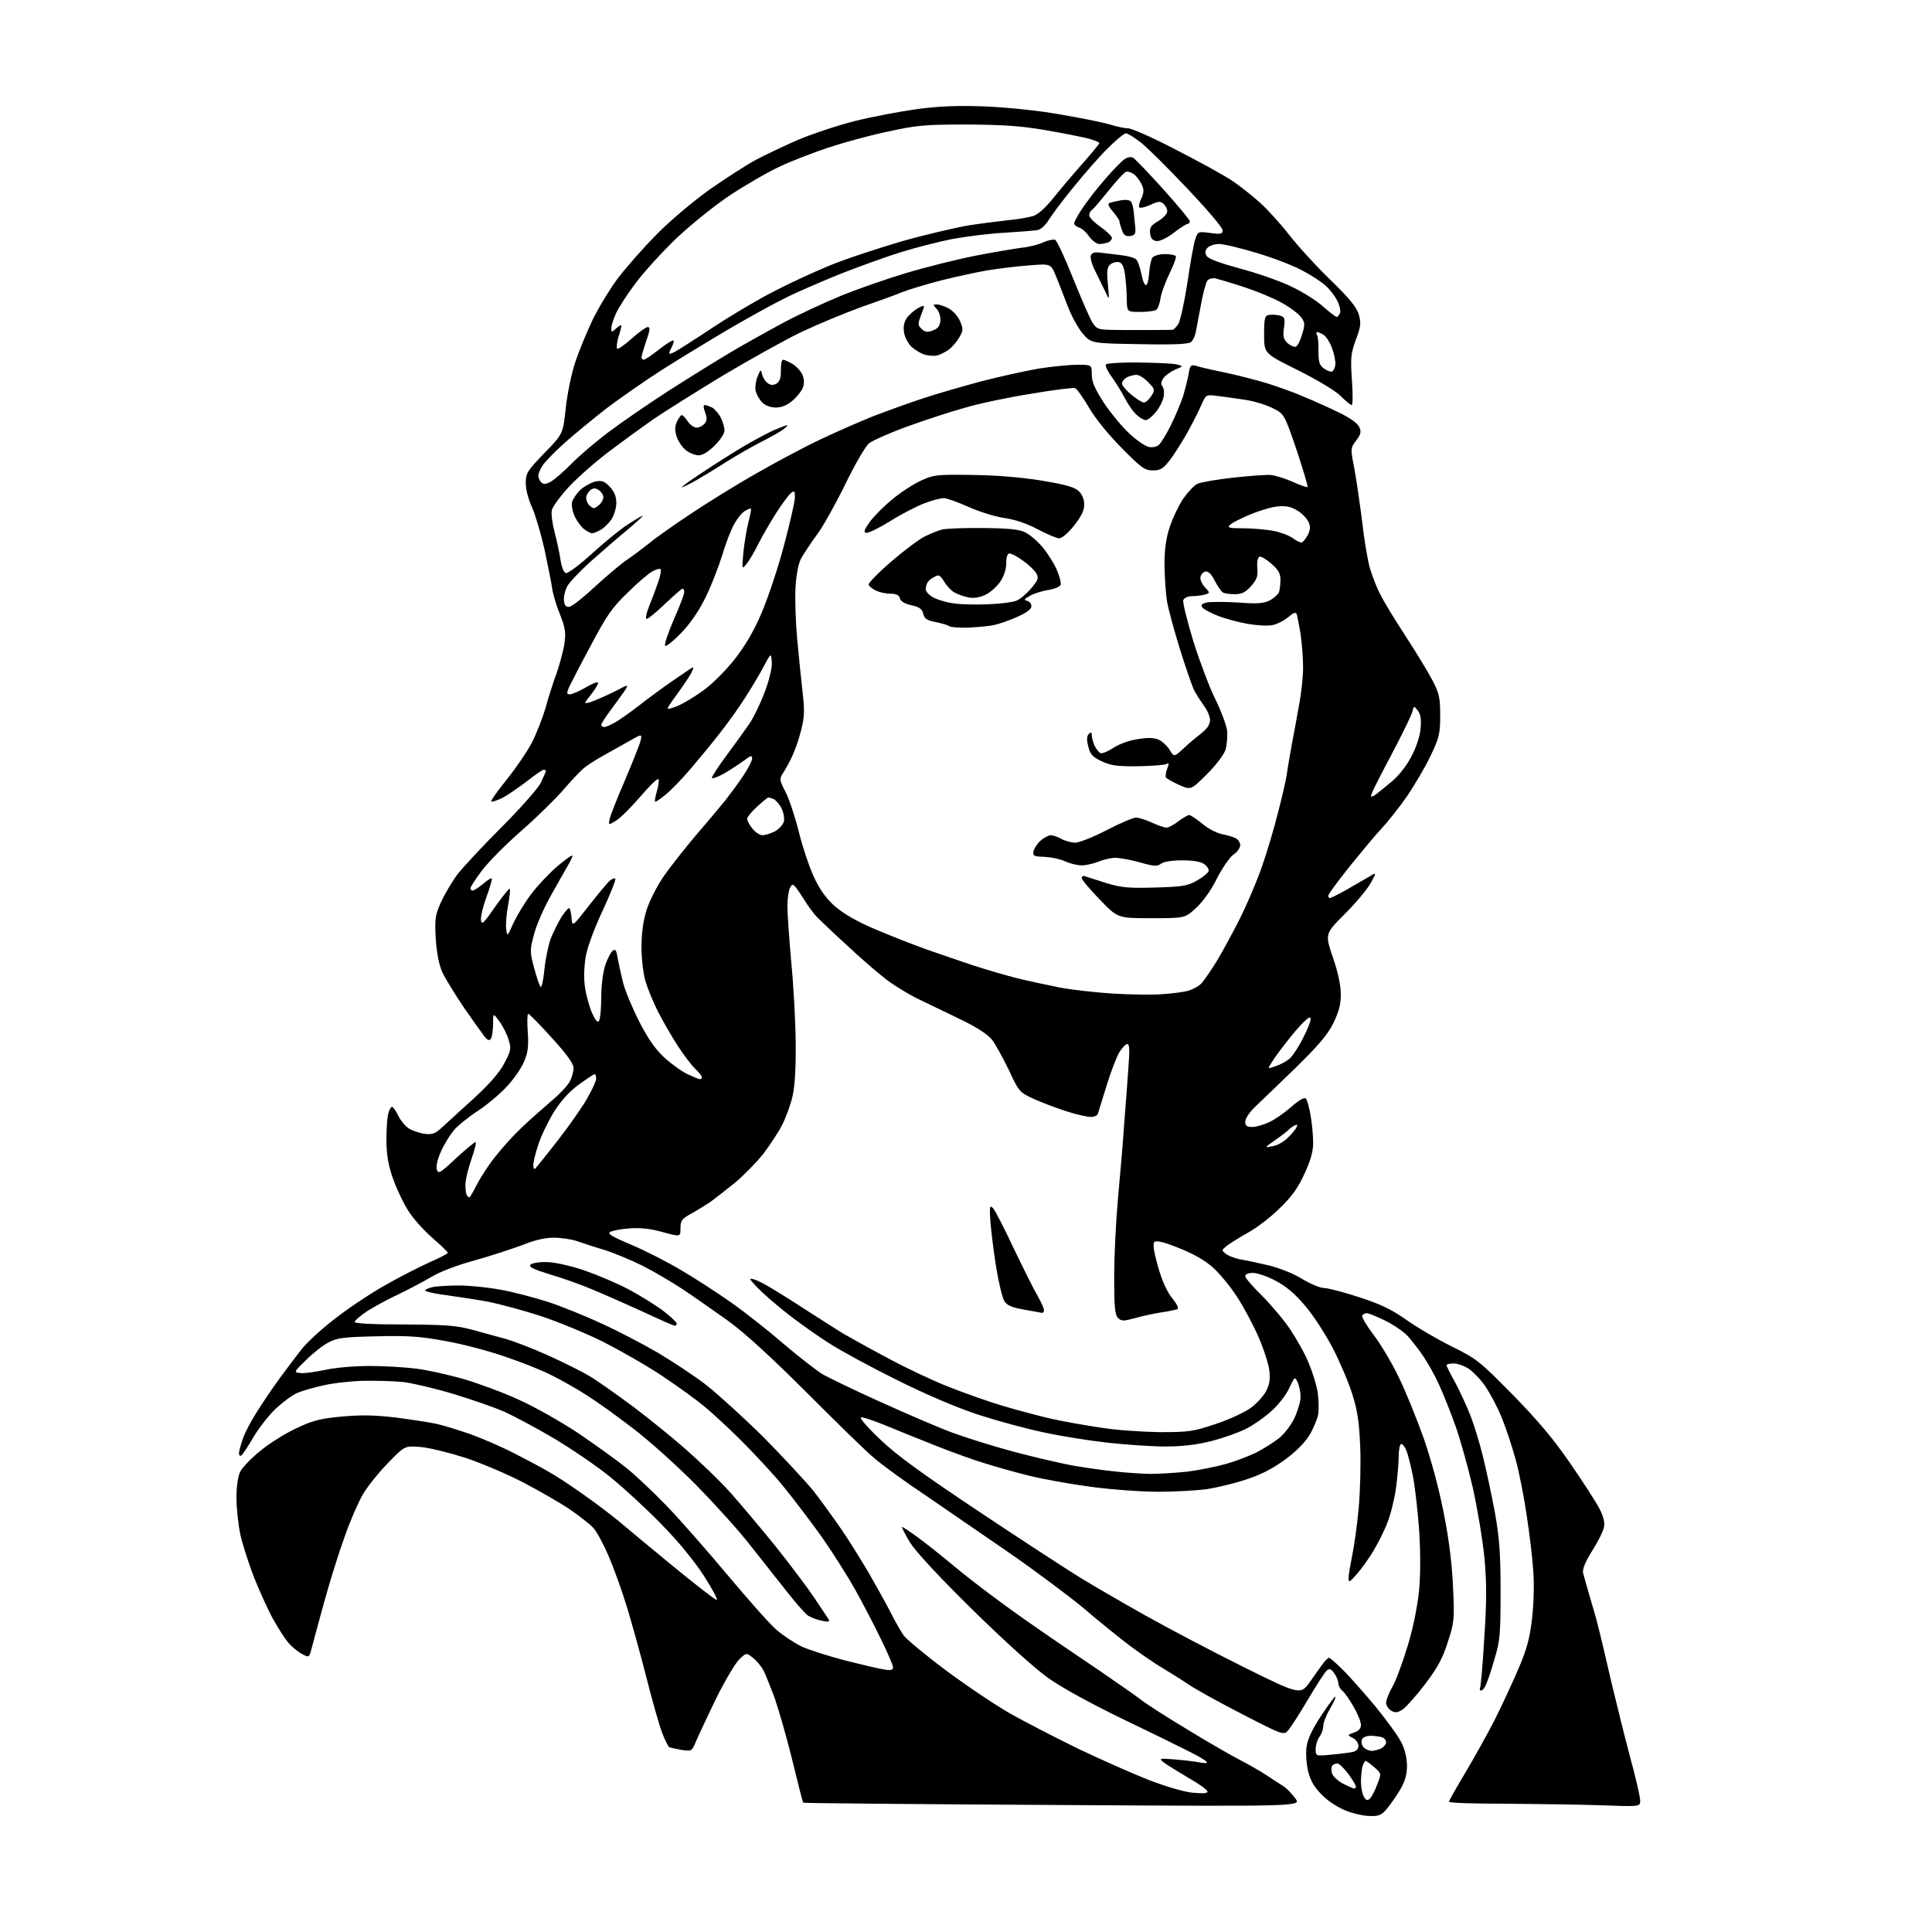 <?xml version="1.0" encoding="UTF-8" standalone="no"?>
<svg 
  version="1.1" 
  xmlns="http://www.w3.org/2000/svg" 
  xmlns:xlink="http://www.w3.org/1999/xlink" 
  xmlns:svg="http://www.w3.org/2000/svg"
  xmlns:rdf="http://www.w3.org/1999/02/22-rdf-syntax-ns#"
  xmlns:cc="http://creativecommons.org/ns#"
  xmlns:dc="http://purl.org/dc/elements/1.1/"
  viewBox="0 0 768 768"
  width="768"
  height="768"
>
<style>svg {background-color: white; }</style>"
<path stroke="none" fill="black" fill-rule="evenodd" d="M544.7,721.9C542.4,721.9 538.1,721.0 535.1,719.8C532.0,718.6 527.9,716.0 525.5,713.5C522.4,710.4 521.0,708.0 520.0,704.1C519.3,701.2 519.0,696.8 519.4,694.3C519.8,691.3 521.7,687.3 525.2,682.0C528.1,677.6 530.6,674.3 530.8,674.5C531.1,674.7 530.1,676.9 528.6,679.4C527.2,681.8 526.0,684.9 526.0,686.2C526.0,687.5 525.3,689.4 524.5,690.4C523.7,691.5 523.0,693.7 523.0,695.2C523.0,698.1 523.0,698.1 529.2,697.5C532.7,697.2 536.5,696.7 537.8,696.4C539.2,696.1 540.0,695.2 540.0,694.0C540.0,692.9 539.0,691.5 537.8,690.9C535.5,689.7 535.5,689.7 538.3,688.7C540.1,688.1 541.0,687.1 541.0,685.7C541.0,684.5 539.7,681.2 538.1,678.5C536.5,675.7 534.5,672.8 533.6,672.1C532.7,671.4 532.0,670.0 532.0,669.1C532.0,668.2 531.3,666.4 530.4,665.2C529.2,663.4 528.5,663.2 527.5,664.0C526.7,664.6 523.4,669.7 520.1,675.3C516.8,680.9 513.2,686.5 512.2,687.7C510.3,689.9 510.3,689.9 493.4,681.2C484.1,676.4 474.5,671.1 472.0,669.3C469.5,667.6 465.0,664.8 462.0,663.0C459.0,661.2 453.1,657.2 449.0,654.1C444.9,651.0 436.7,644.4 430.9,639.4C425.0,634.5 411.5,624.4 400.8,617.0C390.2,609.7 375.2,599.4 367.6,594.2C359.9,589.1 350.9,582.5 347.6,579.7C344.2,576.9 332.1,565.0 320.5,553.4C306.5,539.4 296.2,530.0 289.5,525.1C284.0,521.2 275.9,515.5 271.4,512.5C267.0,509.6 259.7,505.3 255.3,503.1C250.9,500.9 244.1,498.1 240.4,496.9C236.6,495.8 231.7,494.2 229.5,493.4C227.2,492.6 223.0,492.0 220.1,492.0C216.6,492.0 212.4,493.0 207.7,494.9C203.7,496.4 195.2,499.2 188.8,501.0C181.7,502.9 174.7,505.6 171.3,507.7C168.1,509.6 162.3,512.6 158.4,514.5C154.5,516.3 149.0,519.3 146.1,521.1C143.3,523.0 141.0,524.9 141.0,525.5C141.0,526.1 148.1,526.5 160.8,526.5C177.9,526.6 181.6,526.9 188.5,528.8C192.9,530.0 198.8,531.6 201.6,532.4C204.3,533.2 211.7,536.0 217.9,538.8C224.1,541.6 231.5,545.3 234.3,547.0C237.2,548.7 244.7,554.0 251.2,558.8C257.6,563.6 267.4,571.5 272.9,576.4C278.5,581.3 286.4,588.9 290.4,593.4C294.4,597.9 302.5,607.5 308.4,614.8C314.3,622.2 321.2,631.4 323.8,635.3C326.5,639.3 329.0,643.1 329.4,643.7C329.9,644.7 329.3,644.8 326.8,644.3C325.0,644.0 322.5,643.0 321.3,642.3C320.1,641.5 316.3,637.2 312.8,632.7C309.3,628.3 302.7,619.9 298.1,614.1C293.5,608.2 283.8,597.5 276.6,590.2C269.4,582.9 258.3,572.9 252.0,568.1C245.7,563.2 237.3,557.2 233.5,554.8C229.7,552.3 223.3,548.7 219.5,546.8C215.7,544.8 207.1,541.4 200.5,539.2C193.9,536.9 183.1,534.1 176.6,533.0C167.0,531.2 161.6,530.9 149.6,531.2C136.5,531.5 134.0,531.8 130.5,533.7C128.3,534.8 124.3,538.0 121.6,540.7C116.7,545.5 116.7,545.5 119.4,545.8C120.9,546.0 125.2,545.4 129.0,544.6C133.0,543.7 140.5,543.0 146.9,543.0C152.9,543.0 161.4,543.5 165.7,544.1C170.0,544.6 178.2,546.5 184.0,548.1C189.8,549.8 199.7,553.4 206.0,556.3C212.3,559.1 223.1,565.2 230.0,569.8C236.9,574.5 245.4,580.6 249.1,583.6C252.7,586.5 259.9,593.3 265.1,598.7C270.3,604.1 281.2,616.5 289.3,626.2C297.5,636.0 306.2,645.8 308.8,648.0C311.4,650.2 315.8,653.1 318.6,654.5C321.4,655.8 329.3,658.3 336.1,660.1C342.9,661.8 350.0,663.5 351.8,663.7C354.1,664.1 355.0,663.8 355.0,662.8C355.0,662.0 352.8,656.9 350.1,651.4C347.5,646.0 342.9,637.2 340.0,632.0C337.1,626.8 331.1,617.3 326.7,611.0C322.2,604.7 315.2,595.5 311.1,590.5C307.0,585.5 299.5,577.5 294.5,572.5C289.5,567.5 282.9,561.5 279.9,559.0C276.9,556.5 269.3,551.0 263.0,546.8C256.7,542.6 245.9,536.5 239.2,533.1C232.4,529.8 221.3,525.2 214.5,523.0C207.7,520.8 198.6,518.4 194.3,517.5C190.0,516.7 182.6,515.6 177.8,514.9C172.9,514.3 169.0,513.4 169.0,513.0C169.0,512.6 170.4,512.0 172.1,511.6C173.8,511.3 178.5,511.0 182.4,511.0C186.3,511.0 193.6,511.7 198.5,512.6C203.4,513.4 212.1,515.7 217.8,517.5C223.5,519.4 233.1,523.3 239.3,526.2C245.5,529.0 255.4,534.2 261.3,537.6C267.2,541.1 276.0,546.9 280.8,550.6C285.6,554.4 295.8,563.7 303.6,571.4C311.3,579.2 320.2,588.8 323.4,592.7C326.5,596.7 331.4,603.5 334.3,607.7C337.3,612.0 342.1,619.8 345.2,625.0C348.2,630.2 352.2,637.4 354.0,640.9C355.8,644.5 358.2,648.7 359.3,650.2C360.5,651.8 368.1,658.1 376.3,664.2C384.5,670.3 396.0,678.0 401.8,681.3C407.7,684.6 419.7,690.8 428.5,695.1C437.3,699.3 449.7,704.8 456.0,707.3C462.6,709.9 470.2,712.2 473.8,712.6C478.1,713.0 480.0,712.9 480.0,712.2C480.0,711.5 476.5,709.0 472.2,706.6C468.0,704.1 463.6,701.4 462.5,700.5C460.6,699.0 460.9,698.9 467.0,699.4C470.6,699.7 475.0,700.2 476.9,700.6C478.9,701.0 480.1,700.9 479.7,700.4C479.4,699.9 476.3,698.0 472.8,696.3C469.3,694.5 457.3,688.6 446.0,683.2C433.3,677.0 422.1,670.9 416.5,666.9C411.3,663.2 398.8,651.9 386.5,639.8C372.9,626.4 364.2,617.0 361.7,613.1C359.7,609.7 358.3,607.0 358.6,607.0C359.0,607.0 361.5,608.7 364.4,610.8C367.2,612.8 373.4,617.7 378.1,621.6C382.8,625.6 391.5,632.3 397.4,636.6C403.3,641.0 411.9,647.0 416.3,650.0C420.8,653.1 430.4,659.6 437.5,664.4C444.6,669.3 452.1,674.5 454.0,676.0C455.9,677.5 464.0,682.7 472.0,687.5C480.0,692.4 489.2,697.7 492.5,699.4C495.8,701.1 500.8,703.9 503.5,705.7C506.2,707.5 509.5,709.6 510.7,710.4C511.9,711.3 513.8,713.4 515.0,715.0C517.2,718.1 517.2,718.1 418.4,717.5C364.1,717.2 319.5,716.8 319.3,716.6C319.1,716.5 317.2,708.9 315.0,699.9C312.8,690.9 309.6,679.8 308.0,675.2C306.3,670.6 304.3,665.6 303.5,664.0C302.7,662.5 300.8,660.2 299.4,659.1C296.7,656.9 296.7,656.9 293.8,659.7C292.2,661.3 288.0,668.4 284.5,675.5C281.1,682.6 277.5,690.2 276.6,692.4C275.0,696.2 274.9,696.2 270.8,695.6C268.6,695.2 266.4,694.7 266.0,694.5C265.6,694.2 264.3,691.7 263.2,688.8C262.1,685.9 259.3,676.1 257.0,667.0C254.7,657.9 251.2,645.4 249.3,639.1C247.4,632.8 244.1,623.6 242.0,618.7C239.9,613.8 237.1,608.6 235.8,607.3C234.5,605.9 230.3,602.6 226.5,600.0C222.7,597.4 214.3,592.6 208.0,589.3C201.7,586.0 191.3,581.6 185.0,579.5C178.7,577.5 170.7,575.5 167.2,575.2C160.9,574.7 160.9,574.7 154.2,581.6C150.5,585.4 146.0,591.0 144.2,594.1C142.5,597.1 139.2,604.5 137.1,610.6C134.9,616.6 131.3,628.0 129.1,636.0C126.9,644.0 124.6,652.4 124.0,654.8C122.9,659.0 122.9,659.0 120.1,657.5C118.5,656.7 116.1,654.7 114.6,653.0C113.2,651.3 110.5,647.1 108.6,643.7C106.7,640.3 103.3,632.8 101.0,627.1C98.8,621.4 96.3,613.6 95.5,609.8C94.7,606.0 94.0,599.5 94.0,595.4C94.0,590.7 94.6,586.8 95.5,585.0C96.3,583.4 99.8,579.7 103.3,576.9C106.7,574.0 113.1,570.0 117.5,567.9C124.2,564.7 127.2,563.9 135.9,563.1C143.7,562.4 148.9,562.5 157.4,563.5C163.5,564.3 170.8,565.4 173.5,566.0C176.3,566.6 182.3,568.5 187.0,570.1C191.7,571.8 199.3,575.1 204.0,577.5C208.7,579.9 214.8,583.1 217.5,584.7C220.3,586.2 226.6,590.3 231.5,593.8C236.5,597.3 243.0,602.2 246.1,604.8C249.2,607.4 258.9,615.5 267.8,622.8C276.6,630.0 284.3,636.0 284.9,636.0C285.5,636.0 283.2,631.7 279.8,626.4C275.9,620.4 269.8,612.9 263.1,606.1C257.3,600.1 248.2,591.7 242.9,587.4C237.6,583.0 227.4,576.1 220.4,571.9C213.3,567.7 204.3,562.9 200.5,561.2C196.7,559.5 187.7,556.4 180.5,554.2C173.3,552.0 164.3,549.9 160.5,549.4C156.7,549.0 149.4,548.8 144.5,548.9C139.6,549.0 132.4,549.8 128.6,550.7C124.8,551.5 120.1,552.9 118.2,553.7C116.3,554.5 112.6,557.2 109.8,559.8C107.1,562.3 103.0,567.5 100.8,571.2C98.6,575.0 96.4,578.3 95.9,578.6C95.4,578.9 95.0,578.5 95.0,577.7C95.0,576.9 95.7,574.3 96.5,572.0C97.3,569.6 99.8,564.9 101.9,561.6C104.0,558.2 108.1,552.1 111.1,548.0C114.1,543.9 118.1,538.6 120.0,536.2C121.9,533.8 127.5,528.6 132.5,524.7C137.4,520.8 146.3,514.8 152.2,511.4C158.1,508.0 166.3,503.8 170.5,501.9C174.6,500.1 178.0,498.4 178.0,498.0C178.0,497.7 175.3,495.0 171.9,492.1C168.6,489.2 164.3,484.5 162.5,481.6C160.6,478.8 157.9,473.1 156.4,469.0C154.4,463.5 153.7,459.4 153.6,453.5C153.6,449.1 153.9,444.3 154.3,442.8C154.7,441.2 155.4,440.0 155.8,440.0C156.3,440.0 157.4,441.6 158.3,443.5C159.2,445.3 161.0,447.6 162.4,448.5C163.8,449.4 166.6,450.4 168.7,450.7C172.0,451.1 173.0,450.7 176.1,447.8C178.1,446.0 183.7,440.8 188.6,436.4C194.4,431.1 198.5,426.4 200.4,422.8C203.1,417.7 203.3,416.9 202.2,413.4C201.6,411.2 199.9,407.9 198.5,406.0C196.0,402.6 196.0,402.6 196.0,407.1C196.0,409.5 195.6,412.1 195.2,412.8C194.5,413.8 194.0,413.6 192.8,412.3C192.0,411.3 188.3,406.1 184.6,400.8C181.0,395.5 177.0,389.0 175.8,386.4C174.4,383.2 173.6,378.7 173.2,372.9C172.8,365.1 173.0,363.7 175.4,358.4C176.9,355.2 179.8,350.3 181.9,347.5C184.0,344.8 191.8,336.4 199.2,329.0C206.6,321.6 213.7,313.6 214.9,311.3C216.0,309.0 217.0,306.8 217.0,306.5C217.0,306.2 216.6,306.0 216.1,306.0C215.6,306.0 212.6,308.1 209.4,310.6C206.1,313.1 201.8,316.1 199.7,317.2C197.5,318.2 195.6,318.9 195.3,318.6C195.0,318.3 197.8,314.4 201.5,309.8C205.1,305.3 209.7,298.6 211.6,294.9C213.4,291.2 215.8,285.1 216.9,281.3C217.9,277.5 219.9,271.3 221.3,267.5C222.6,263.6 224.1,258.2 224.4,255.5C225.0,251.5 224.6,249.3 222.7,244.5C221.3,241.2 219.9,236.5 219.5,234.0C219.2,231.5 217.7,224.4 216.4,218.2C215.0,212.0 212.8,204.6 211.5,201.7C210.1,198.7 209.0,194.6 209.0,192.1C209.0,188.1 209.5,187.3 216.4,180.1C223.8,172.5 223.8,172.5 224.9,162.2C225.5,156.5 227.2,148.4 228.6,144.2C230.0,139.9 233.1,132.4 235.4,127.5C237.8,122.5 242.4,114.9 245.7,110.5C249.1,106.1 256.0,98.2 261.2,93.0C266.4,87.7 275.7,79.9 282.0,75.4C288.3,71.0 296.5,65.7 300.2,63.7C303.9,61.7 311.5,58.1 317.2,55.6C322.9,53.2 333.1,49.8 339.9,48.1C346.7,46.4 357.8,44.3 364.4,43.4C373.2,42.2 380.6,41.9 391.5,42.3C400.4,42.7 412.6,43.9 421.5,45.5C429.8,46.9 438.6,48.7 441.2,49.5C443.8,50.3 447.0,51.0 448.4,51.0C449.8,51.0 458.5,54.8 467.6,59.6C476.8,64.3 486.8,69.8 489.9,71.9C493.0,74.0 497.9,77.9 500.8,80.5C503.7,83.1 509.0,88.9 512.5,93.4C516.0,97.9 523.3,105.9 528.9,111.3C536.3,118.5 539.2,122.0 540.1,124.9C541.1,128.4 541.0,129.7 539.0,135.0C537.0,140.5 536.8,142.1 537.4,151.0C537.8,156.5 537.8,161.0 537.3,161.0C536.9,161.0 534.9,159.4 532.8,157.3C530.7,155.2 523.4,150.9 515.8,147.1C502.5,140.5 502.5,140.5 502.5,133.0C502.5,126.6 502.8,125.5 504.3,125.2C505.3,125.0 507.2,125.1 508.6,125.4C510.7,126.0 510.9,126.4 510.4,130.3C509.9,133.7 510.2,134.8 511.8,136.4C513.0,137.4 514.4,138.0 515.1,137.8C515.8,137.6 516.9,135.4 517.6,132.9C518.8,129.0 518.8,128.2 517.2,126.1C516.2,124.7 512.7,122.1 509.4,120.3C506.2,118.5 499.4,115.7 494.5,114.1C489.6,112.5 484.5,111.0 483.3,110.7C482.1,110.4 480.6,110.8 480.0,111.5C479.4,112.2 478.2,116.5 477.4,121.1C476.5,125.7 475.6,130.7 475.3,132.2C475.0,133.7 474.2,135.4 473.4,136.0C472.5,136.8 466.0,137.1 452.9,136.8C433.8,136.5 433.8,136.5 430.4,132.6C428.6,130.5 425.9,125.6 424.4,121.6C422.9,117.7 420.8,112.3 419.7,109.6C417.7,104.8 417.7,104.8 409.1,105.5C404.4,105.8 396.8,106.8 392.3,107.5C387.8,108.3 379.6,110.1 374.0,111.5C368.5,112.9 361.6,115.0 358.7,116.1C355.9,117.3 348.3,120.0 342.0,122.2C335.7,124.5 325.1,128.9 318.5,132.0C311.9,135.2 297.7,143.1 287.0,149.5C276.3,156.0 263.9,163.8 259.5,166.8C255.1,169.9 247.1,175.7 241.7,179.8C236.3,183.9 229.2,190.2 225.9,193.8C222.6,197.4 219.7,201.4 219.4,202.7C219.0,204.0 219.5,207.8 220.4,211.3C221.3,214.7 222.4,219.7 222.8,222.5C223.3,225.7 224.1,227.6 225.0,227.8C225.9,227.9 230.6,224.4 235.5,219.9C240.5,215.4 246.8,210.2 249.7,208.4C252.6,206.5 255.2,205.0 255.5,205.0C255.8,205.0 253.0,207.6 249.3,210.7C245.5,213.8 239.0,219.5 234.7,223.3C230.4,227.2 226.2,231.6 225.4,233.2C224.6,234.8 224.0,237.3 224.2,238.8C224.4,240.8 225.0,241.4 226.4,241.2C227.5,241.0 232.0,237.4 236.4,233.3C240.9,229.2 246.5,224.4 249.0,222.7C251.5,221.0 255.5,218.0 258.0,216.0C260.5,213.9 267.9,208.7 274.5,204.3C281.1,199.9 293.0,192.5 301.0,188.0C309.0,183.4 320.5,177.3 326.5,174.5C332.6,171.6 341.8,167.6 347.0,165.5C352.2,163.5 361.0,160.3 366.5,158.5C372.0,156.6 382.6,153.6 390.0,151.6C397.4,149.7 407.8,147.4 413.0,146.5C418.2,145.7 425.1,145.0 428.2,145.0C434.0,145.0 434.0,145.0 434.0,148.9C434.0,151.8 435.2,154.5 438.8,160.1C441.5,164.2 446.0,169.6 448.8,172.2C451.5,174.8 455.0,177.2 456.4,177.6C458.0,178.0 459.6,177.7 460.6,176.9C461.5,176.2 463.6,172.7 465.4,169.1C467.2,165.5 469.4,160.2 470.3,157.5C471.1,154.8 472.1,150.8 472.5,148.7C473.0,145.3 473.4,144.9 475.3,145.4C476.5,145.8 481.6,147.0 486.5,148.0C491.4,149.0 499.1,151.0 503.5,152.3C507.9,153.7 514.7,156.1 518.5,157.8C522.4,159.4 528.6,162.2 532.3,164.0C536.6,166.1 539.6,168.2 540.3,169.7C541.2,171.6 541.0,172.6 539.1,175.1C536.8,178.2 536.8,178.3 538.4,186.4C539.2,190.8 540.6,200.4 541.5,207.5C542.3,214.7 543.7,223.0 544.6,226.0C545.5,229.0 547.3,233.7 548.7,236.3C550.0,239.0 554.5,246.4 558.7,252.8C562.9,259.2 567.7,267.2 569.4,270.4C572.1,275.6 572.5,277.3 572.5,284.4C572.5,291.7 572.1,293.3 568.7,300.4C566.7,304.7 562.4,311.9 559.4,316.4C556.3,320.9 551.8,326.5 549.5,329.0C547.1,331.5 541.4,338.4 536.6,344.3C531.9,350.2 528.0,355.5 528.0,356.0C528.0,356.6 528.3,357.0 528.6,357.0C529.0,357.0 531.8,355.6 534.9,353.9C538.0,352.1 542.0,349.8 543.9,348.7C547.3,346.6 547.3,346.6 544.9,351.0C543.6,353.4 538.9,359.0 534.6,363.3C526.7,371.2 526.7,371.2 529.8,380.5C531.9,386.4 533.0,391.8 533.0,395.3C533.0,399.3 532.2,402.2 530.0,406.8C527.7,411.4 523.9,415.8 514.8,424.7C508.1,431.2 500.9,438.1 498.8,440.1C496.7,442.1 495.0,444.7 495.0,445.9C495.0,447.5 495.6,448.0 497.8,448.0C499.3,448.0 502.3,447.1 504.5,446.1C506.7,445.1 510.7,442.3 513.3,440.0C516.4,437.3 518.5,436.1 519.1,436.7C519.6,437.2 520.5,440.3 521.0,443.6C521.6,446.8 522.0,451.7 522.0,454.3C522.0,457.7 521.0,461.3 518.5,466.7C516.0,472.2 513.4,475.8 508.7,480.3C505.3,483.7 499.6,488.1 496.1,490.0C492.7,491.9 488.9,494.3 487.7,495.2C485.5,497.0 485.5,497.0 487.4,498.5C488.5,499.3 491.0,500.2 492.9,500.6C494.9,500.9 500.0,502.0 504.3,503.0C508.8,504.1 514.5,506.4 517.8,508.5C521.0,510.4 524.8,512.0 526.3,512.0C527.8,512.0 534.0,513.6 540.1,515.6C548.5,518.3 553.0,520.4 558.8,524.5C563.0,527.5 571.2,532.3 577.0,535.2C587.0,540.1 588.2,541.1 601.3,554.4C611.3,564.6 617.7,572.2 624.4,582.0C629.5,589.4 634.7,597.5 635.9,599.9C637.4,602.8 638.0,605.3 637.6,607.1C637.3,608.7 635.2,612.9 632.9,616.5C630.1,621.0 629.0,623.8 629.3,625.3C629.6,626.5 630.8,630.6 631.9,634.5C633.1,638.4 634.7,644.0 635.4,647.0C636.2,650.0 638.5,659.7 640.5,668.5C642.6,677.3 646.0,691.0 648.1,698.9C650.3,706.8 652.0,714.4 652.0,715.8C652.0,718.2 652.0,718.2 635.8,717.6C626.8,717.3 609.7,717.1 597.8,717.0C585.8,717.0 576.0,716.7 576.0,716.2C576.0,715.8 579.0,710.5 582.6,704.5C586.2,698.4 591.4,689.1 594.2,683.6C596.9,678.2 601.1,669.2 603.5,663.6C606.9,655.7 608.1,651.3 609.0,643.5C609.7,637.6 609.9,629.8 609.5,624.5C609.2,619.5 608.0,609.6 606.9,602.5C605.9,595.4 603.9,585.3 602.5,580.2C601.1,575.1 598.6,567.5 596.9,563.4C595.2,559.2 592.3,553.8 590.5,551.2C588.8,548.6 585.8,545.5 584.0,544.2C582.2,543.0 579.4,542.0 577.9,542.0C576.3,542.0 575.0,542.3 575.0,542.7C575.0,543.0 576.6,546.3 578.6,549.8C580.5,553.4 583.2,559.3 584.6,562.9C586.0,566.5 588.2,573.7 589.5,579.0C590.8,584.2 592.9,594.1 594.2,601.0C596.0,611.1 596.5,617.1 596.5,632.5C596.5,649.6 596.3,652.3 594.1,659.4C592.9,663.8 591.3,668.4 590.7,669.7C590.2,671.0 589.3,672.0 588.8,672.0C588.3,672.0 588.1,671.7 588.3,671.2C588.6,670.8 589.4,661.9 590.0,651.4C591.0,636.6 591.0,629.6 590.1,619.4C589.4,612.3 587.3,599.6 585.4,591.1C583.4,582.6 580.3,571.6 578.5,566.6C576.7,561.6 573.9,554.5 572.2,550.8C570.6,547.1 567.7,542.0 565.9,539.3C564.2,536.7 561.3,533.0 559.6,531.1C557.9,529.3 553.8,526.5 550.5,524.9C547.2,523.3 544.0,522.0 543.3,522.0C542.7,522.0 541.8,522.4 541.5,523.0C541.2,523.5 543.2,526.9 546.0,530.6C548.8,534.2 553.3,541.8 556.0,547.4C558.7,552.9 563.1,563.8 565.9,571.6C568.9,580.2 572.0,591.7 573.9,601.4C576.0,611.9 577.2,621.7 577.6,630.8C578.2,643.7 578.1,645.0 575.5,652.8C573.5,659.2 571.4,663.0 566.7,669.2C563.3,673.7 559.3,678.2 557.9,679.3C555.7,680.8 554.9,681.0 553.1,680.1C552.0,679.4 551.0,678.0 551.0,676.9C551.0,675.8 552.1,673.0 553.4,670.7C554.8,668.4 557.5,661.1 559.5,654.5C561.8,647.0 563.4,638.8 564.1,632.3C564.7,625.6 564.7,617.0 564.1,607.8C563.5,599.9 562.4,590.3 561.6,586.5C560.8,582.6 559.7,578.2 559.1,576.7C558.5,575.2 557.6,574.0 557.0,574.0C556.5,574.0 556.0,576.2 556.0,578.9C556.0,581.6 555.5,587.4 554.9,591.7C554.3,596.0 552.8,602.1 551.5,605.3C550.3,608.5 547.7,613.6 545.9,616.6C544.0,619.7 541.1,623.8 539.3,625.8C536.6,628.9 536.1,629.2 536.1,627.5C536.0,626.4 536.7,622.4 537.5,618.5C538.3,614.6 539.5,606.1 540.1,599.5C540.7,592.9 541.0,581.9 540.7,575.0C540.3,565.2 539.6,560.6 537.5,554.0C536.0,549.3 532.5,541.1 529.7,535.7C526.9,530.4 522.1,522.9 518.9,519.2C515.0,514.5 511.4,511.4 507.2,509.2C503.9,507.4 499.8,506.0 498.1,506.0C496.3,506.0 495.0,506.5 495.0,507.3C495.0,508.0 498.0,511.5 501.6,515.0C505.2,518.6 510.3,524.6 512.9,528.5C515.5,532.4 518.9,538.4 520.3,542.0C521.8,545.6 523.4,550.8 523.8,553.5C524.2,556.2 524.3,560.2 524.0,562.2C523.6,564.3 522.0,568.1 520.4,570.7C518.5,573.7 514.8,577.4 510.3,580.6C505.4,584.1 500.6,586.5 494.8,588.3C490.3,589.8 483.4,591.4 479.5,592.0C475.6,592.5 467.0,593.0 460.4,593.0C453.7,593.0 441.5,592.1 433.4,591.0C425.2,589.9 414.2,587.9 409.0,586.6C403.8,585.3 395.9,583.1 391.5,581.7C387.1,580.4 378.3,577.2 372.0,574.7C365.7,572.2 356.5,568.5 351.7,566.5C346.8,564.5 342.5,563.1 342.2,563.5C341.8,563.9 345.3,567.9 350.0,572.3C356.3,578.4 366.7,585.9 389.5,601.1C406.6,612.5 424.6,624.2 429.5,627.2C434.4,630.2 445.9,636.9 455.0,642.0C464.1,647.1 481.7,656.4 494.2,662.6C517.0,673.9 517.0,673.9 521.0,668.2C523.1,665.1 525.6,661.7 526.3,660.8C527.1,659.8 528.0,659.0 528.3,659.0C528.7,659.0 531.1,661.1 533.7,663.7C536.4,666.3 542.2,672.9 546.8,678.4C551.3,683.9 556.0,690.4 557.2,692.9C558.6,695.7 559.3,699.2 559.3,702.2C559.3,705.4 558.4,708.4 556.6,711.4C555.2,713.8 552.8,717.2 551.4,718.9C549.3,721.5 548.1,722.0 544.7,721.9zM544.4,715.1C545.2,714.5 546.5,712.0 547.4,709.5C549.2,705.0 549.2,705.0 546.3,702.5C544.8,701.2 543.2,700.0 542.9,700.0C542.5,700.0 542.0,701.0 541.6,702.2C541.3,703.5 541.0,706.2 541.0,708.3C541.0,710.4 541.5,713.0 542.1,714.1C542.9,715.6 543.5,715.9 544.4,715.1zM538.2,711.0C538.7,711.0 539.0,710.6 539.0,710.2C539.0,709.7 537.6,707.4 536.0,705.2C534.3,702.9 532.3,701.0 531.6,701.0C530.8,701.0 529.8,701.5 529.5,702.0C529.2,702.6 529.2,703.9 529.5,705.0C529.9,706.1 531.8,707.9 533.8,709.0C535.8,710.0 537.8,710.9 538.2,711.0zM545.2,696.0C546.3,696.0 548.0,695.5 549.1,695.0C550.1,694.4 551.0,693.3 551.0,692.6C551.0,691.8 550.3,690.9 549.4,690.6C548.5,690.3 546.5,690.0 544.9,690.0C543.2,690.0 541.7,690.6 541.4,691.5C541.0,692.3 541.3,693.7 542.0,694.5C542.7,695.3 544.1,696.0 545.2,696.0zM457.0,585.9C460.6,585.9 467.4,585.5 472.0,585.0C476.7,584.4 483.6,583.0 487.5,581.9C491.4,580.8 496.7,578.7 499.4,577.4C502.1,576.0 506.1,573.5 508.3,571.8C510.6,570.0 513.3,566.4 514.6,563.6C515.9,560.8 517.0,557.1 517.0,555.3C517.0,553.5 516.5,551.0 515.9,549.6C514.7,547.1 514.7,547.1 512.5,551.8C511.3,554.4 508.1,558.6 505.3,561.0C502.6,563.5 497.9,566.7 494.9,568.2C491.9,569.6 485.8,571.8 481.3,572.9C475.8,574.3 470.0,575.0 463.3,575.0C457.9,575.0 447.6,574.3 440.4,573.5C433.2,572.7 421.7,570.9 414.9,569.4C408.1,568.0 396.4,564.8 389.0,562.4C380.7,559.7 368.2,554.4 356.4,548.5C345.9,543.3 333.8,536.7 329.5,533.9C325.2,531.2 318.8,526.6 315.2,523.9C311.6,521.2 306.2,516.7 303.2,513.9C300.2,511.1 298.0,508.6 298.3,508.4C298.6,508.1 300.8,508.8 303.2,510.1C305.5,511.3 312.4,515.5 318.5,519.5C324.6,523.4 332.2,528.3 335.5,530.3C338.8,532.2 347.1,536.8 353.9,540.4C360.6,544.0 371.2,549.0 377.4,551.4C383.5,553.8 393.0,557.2 398.5,558.8C404.0,560.5 412.6,562.7 417.5,563.9C422.4,565.0 431.4,566.6 437.5,567.5C443.6,568.5 454.1,569.2 461.0,569.3C472.6,569.3 474.2,569.1 483.4,566.0C488.9,564.2 495.2,561.2 497.4,559.5C499.7,557.8 502.3,554.9 503.3,553.0C504.6,550.5 505.0,548.2 504.6,545.0C504.4,542.5 502.4,536.4 500.3,531.5C498.1,526.5 494.2,519.2 491.6,515.3C489.0,511.3 484.7,506.1 482.1,503.8C479.0,501.0 474.2,498.3 468.6,496.1C462.6,493.7 459.6,493.0 458.9,493.7C458.2,494.4 458.6,497.4 460.3,503.4C461.9,509.1 463.9,513.5 466.0,516.1C468.2,518.9 468.7,520.2 467.8,520.5C467.1,520.7 464.0,521.4 461.0,521.8C458.0,522.3 453.4,523.3 450.7,524.1C446.6,525.2 445.8,525.2 444.4,523.9C443.2,522.6 442.9,519.6 442.9,507.5C442.9,499.3 443.6,485.4 444.4,476.6C445.2,467.7 446.4,454.2 446.9,446.5C447.5,438.8 448.3,428.6 448.6,423.8C449.1,417.4 449.0,415.0 448.1,415.0C447.5,415.0 446.1,416.5 445.0,418.2C443.9,420.0 441.6,426.0 439.9,431.5C438.2,437.0 436.6,442.1 436.4,442.8C436.2,443.4 435.0,444.0 433.6,444.0C432.3,444.0 428.1,443.1 424.4,441.9C420.6,440.7 414.7,438.5 411.3,437.0C405.2,434.2 405.1,434.1 401.0,425.3C398.7,420.5 395.7,415.1 394.4,413.4C392.9,411.4 388.7,408.6 382.8,405.7C377.7,403.2 370.1,399.6 366.0,397.6C361.9,395.7 355.8,392.0 352.5,389.5C349.2,387.0 342.0,380.8 336.6,375.7C331.1,370.7 325.8,365.6 324.7,364.5C323.6,363.4 321.0,359.9 319.0,356.6C315.5,351.2 315.1,350.9 314.1,352.8C313.5,353.9 313.0,357.3 313.0,360.2C313.0,363.1 313.7,372.9 314.5,382.0C315.4,391.1 316.2,405.5 316.3,414.0C316.4,424.1 316.0,431.6 315.1,435.5C314.4,438.8 312.5,444.0 311.0,447.0C309.5,450.0 306.0,455.3 303.4,458.7C300.7,462.1 295.6,467.3 292.0,470.3C288.4,473.2 284.1,476.5 282.5,477.7C280.9,478.8 277.5,480.9 275.0,482.3C271.0,484.5 270.5,485.2 270.5,488.3C270.5,491.7 270.5,491.7 263.5,489.8C258.6,488.4 254.6,488.0 250.4,488.3C247.0,488.5 243.5,489.2 242.6,489.7C241.3,490.4 243.1,491.5 250.9,494.8C256.4,497.1 265.4,501.7 270.9,505.0C276.4,508.2 285.3,514.0 290.7,517.8C296.1,521.6 305.5,529.0 311.5,534.2C317.6,539.4 324.6,544.8 327.0,546.3C329.5,547.7 339.8,552.7 350.0,557.3C360.2,561.9 372.9,567.4 378.3,569.4C383.7,571.4 394.5,574.8 402.3,576.9C410.1,579.0 420.8,581.5 426.0,582.5C431.2,583.4 438.9,584.5 443.0,584.9C447.1,585.4 453.4,585.8 457.0,585.9zM268.2,527.0C267.8,527.0 262.1,524.5 255.5,521.4C248.9,518.4 239.9,514.4 235.5,512.6C231.1,510.7 223.5,508.0 218.6,506.6C211.9,504.5 210.0,503.6 210.9,502.7C211.5,502.1 214.4,501.6 217.3,501.7C220.3,501.7 226.5,503.1 232.0,504.9C237.2,506.7 245.3,510.1 250.0,512.6C254.7,515.1 260.9,519.0 263.8,521.2C266.6,523.4 269.0,525.6 269.0,526.1C269.0,526.6 268.7,527.0 268.2,527.0zM414.2,521.9C413.8,521.8 410.6,521.2 407.1,520.6C402.4,519.8 400.3,518.9 399.3,517.3C398.5,516.1 397.0,510.0 396.0,503.8C395.0,497.6 394.0,489.4 393.7,485.6C393.3,479.7 393.4,479.0 394.7,480.2C395.5,481.0 399.2,488.2 402.9,496.1C406.7,504.0 410.9,512.5 412.4,515.0C413.8,517.5 415.0,520.1 415.0,520.8C415.0,521.4 414.7,521.9 414.2,521.9zM186.6,476.0C186.8,476.0 188.2,473.6 189.6,470.8C191.1,467.9 194.4,462.8 197.1,459.5C199.7,456.2 204.2,451.2 207.2,448.4C210.1,445.6 215.3,441.0 218.8,438.0C222.3,435.1 225.7,431.5 226.5,429.9C227.3,428.4 228.0,426.0 228.0,424.6C228.0,422.8 225.4,419.2 219.3,412.5C214.6,407.3 210.4,403.0 210.0,403.0C209.6,403.0 209.5,406.3 209.8,410.3C210.2,416.3 209.8,418.6 208.2,422.3C207.1,424.8 204.0,429.3 201.3,432.1C198.7,434.9 193.5,439.3 189.8,441.7C186.1,444.1 181.8,447.6 180.4,449.3C178.9,451.1 176.6,454.8 175.4,457.5C174.0,460.5 173.3,463.4 173.6,464.8C174.2,466.8 174.8,466.5 181.2,460.5C185.1,456.9 188.6,454.0 189.0,454.0C189.5,454.0 188.7,457.0 187.4,460.8C186.1,464.5 185.0,469.1 185.0,471.1C185.0,473.1 185.3,475.0 185.7,475.3C186.0,475.7 186.5,476.0 186.6,476.0zM212.9,464.4C213.4,463.9 217.3,459.0 221.6,453.5C225.9,448.0 231.1,440.6 233.2,437.0C235.3,433.4 237.0,429.7 237.0,428.8C237.0,427.8 236.7,427.0 236.4,427.0C236.0,427.0 233.2,428.9 230.0,431.2C226.2,434.0 222.9,437.7 220.2,442.0C218.0,445.6 215.2,451.3 214.1,454.7C212.9,458.1 212.0,461.9 212.0,463.2C212.0,464.5 212.4,465.0 212.9,464.4zM506.0,455.6C508.2,455.2 510.7,453.7 512.8,451.4C514.7,449.5 515.9,447.6 515.6,447.2C515.3,446.9 514.0,447.6 512.7,448.7C511.5,449.9 508.7,452.0 506.5,453.5C502.5,456.3 502.5,456.3 506.0,455.6zM278.2,429.0C278.7,429.0 279.0,428.6 279.0,428.2C279.0,427.7 277.8,426.3 276.4,424.9C275.0,423.6 271.8,419.4 269.4,415.7C267.0,412.0 263.5,405.9 261.6,402.2C259.7,398.5 257.5,393.1 256.6,390.1C255.7,387.0 255.0,381.1 255.0,376.4C255.0,371.1 255.7,366.0 257.0,361.8C258.1,358.3 261.1,352.3 263.8,348.4C266.4,344.6 272.2,337.3 276.5,332.2C280.9,327.1 286.2,320.8 288.3,318.2C290.3,315.6 293.6,311.2 295.5,308.3C297.4,305.5 299.0,302.4 299.0,301.5C299.0,300.2 298.4,300.3 295.8,302.3C294.0,303.6 290.4,306.0 287.8,307.5C285.1,309.0 283.0,309.7 283.0,309.2C283.0,308.6 285.6,304.6 288.8,300.3C292.0,296.0 296.1,290.3 297.9,287.7C299.7,285.0 302.5,279.2 304.1,274.8C305.9,269.9 307.0,265.2 306.8,263.1C306.5,259.5 306.5,259.5 303.7,264.7C302.2,267.6 298.9,273.2 296.3,277.2C293.8,281.2 289.2,287.6 286.1,291.5C283.1,295.4 277.7,301.9 274.2,306.0C270.7,310.1 266.2,314.7 264.2,316.2C262.3,317.8 260.5,318.9 260.4,318.7C260.2,318.5 260.5,316.7 261.1,314.6C261.7,312.6 262.0,310.4 261.8,309.8C261.5,309.1 258.4,312.2 254.7,316.5C251.0,320.8 246.6,325.2 244.9,326.2C241.8,328.1 241.8,328.1 242.4,325.3C242.8,323.8 245.5,316.9 248.5,310.0C251.4,303.1 254.2,296.2 254.6,294.6C255.3,291.6 255.3,291.6 249.4,295.0C246.2,296.8 241.4,299.5 238.9,300.9C236.4,302.3 233.2,304.4 231.9,305.5C230.6,306.6 227.0,310.4 224.0,313.9C221.0,317.4 213.5,324.8 207.2,330.3C200.9,335.8 193.8,343.0 191.4,346.3C189.0,349.5 187.0,352.6 187.0,353.1C187.0,353.6 187.4,354.0 187.9,354.0C188.4,354.0 190.3,352.8 192.0,351.4C193.7,349.9 195.3,348.9 195.5,349.2C195.7,349.4 194.8,352.7 193.4,356.5C192.0,360.3 191.0,364.4 191.2,365.8C191.5,367.8 192.3,367.0 196.8,360.5C199.8,356.3 202.4,353.0 202.6,353.3C202.9,353.6 202.6,356.4 202.0,359.7C201.4,362.9 201.0,367.1 201.2,369.0C201.6,372.5 201.6,372.5 204.2,366.7C205.7,363.6 208.9,358.3 211.4,355.1C213.9,351.8 218.5,347.0 221.5,344.4C224.6,341.8 227.2,339.9 227.5,340.1C227.7,340.4 226.8,342.3 225.5,344.5C224.2,346.7 221.1,352.2 218.6,356.7C216.1,361.2 213.2,367.8 212.3,371.4C210.6,377.7 210.6,378.3 212.3,384.7C213.3,388.4 214.4,391.8 214.9,392.3C215.3,392.7 216.0,389.7 216.4,385.5C216.8,381.3 218.0,375.6 219.0,372.9C220.1,370.2 222.0,366.5 223.2,364.5C224.5,362.6 225.8,361.0 226.2,361.0C226.6,361.0 227.0,362.7 227.2,364.8C227.5,368.5 227.5,368.5 234.2,359.9C237.9,355.2 241.6,350.7 242.5,350.0C243.3,349.3 244.3,349.0 244.6,349.3C244.9,349.6 242.7,355.2 239.7,361.7C236.6,368.2 233.6,376.2 233.0,379.5C232.3,382.8 232.0,388.0 232.4,391.3C232.7,394.5 234.0,399.3 235.1,402.1C236.6,405.6 237.6,406.7 238.1,405.8C238.6,405.1 239.0,400.9 239.0,396.4C239.0,391.8 239.7,386.4 240.6,383.7C241.4,381.2 242.8,378.6 243.5,378.0C244.6,377.1 245.0,377.6 245.5,380.7C245.9,382.8 246.8,387.1 247.6,390.3C248.4,393.6 251.3,400.6 254.1,406.1C257.8,413.3 260.6,417.2 264.3,420.6C267.2,423.2 271.3,426.1 273.5,427.1C275.7,428.1 277.8,429.0 278.2,429.0zM507.1,423.8C509.0,423.2 511.5,421.8 512.8,420.7C514.0,419.5 516.4,415.9 518.0,412.6C519.7,409.4 521.0,406.0 521.0,405.2C521.0,404.0 520.3,404.3 518.4,406.1C517.0,407.4 513.9,411.0 511.6,414.0C509.2,417.0 506.5,420.7 505.6,422.2C503.8,425.0 503.8,425.0 507.1,423.8zM462.0,395.2C465.6,395.0 470.1,394.4 472.1,393.9C474.0,393.4 476.6,392.0 477.7,390.8C478.8,389.5 481.6,385.5 483.9,381.7C486.1,378.0 490.2,370.5 492.9,365.1C495.6,359.7 499.5,350.6 501.5,344.9C503.5,339.2 506.4,329.6 507.9,323.5C509.5,317.5 511.1,310.5 511.5,308.0C511.8,305.5 512.8,300.1 513.5,296.0C514.3,291.9 515.6,284.8 516.4,280.2C517.3,275.7 518.0,268.9 518.0,265.2C518.0,261.5 517.5,255.6 517.0,252.0C516.4,248.4 515.7,244.9 515.5,244.2C515.1,243.2 514.2,243.5 512.0,245.4C510.3,246.8 507.5,248.2 505.7,248.5C503.8,248.9 499.5,248.6 496.0,248.0C492.5,247.4 487.3,246.0 484.4,244.9C481.5,243.8 478.7,242.3 478.1,241.6C477.2,240.5 477.5,240.1 479.7,239.5C481.2,239.2 486.7,239.2 492.0,239.5C499.8,240.1 502.2,239.9 504.7,238.7C506.4,237.8 508.0,236.3 508.4,235.5C508.7,234.6 509.0,232.3 509.0,230.5C509.0,228.0 508.2,226.5 505.4,224.1C503.4,222.3 501.3,221.1 500.7,221.3C500.0,221.5 499.6,223.3 499.8,225.8C500.1,229.1 499.6,230.4 497.3,233.0C495.1,235.5 493.6,236.2 490.8,236.2C488.8,236.2 486.6,235.9 486.1,235.5C485.5,235.2 484.1,233.1 482.9,230.9C481.6,228.2 480.3,227.0 479.2,227.2C478.3,227.4 477.4,228.3 477.2,229.4C477.0,230.4 477.8,232.2 479.0,233.5C481.1,235.7 481.1,235.7 478.8,236.4C477.5,236.7 475.2,237.0 473.7,237.0C472.2,237.0 470.7,237.7 470.4,238.5C470.0,239.3 471.9,246.7 474.4,255.0C477.0,263.2 480.9,273.6 483.2,278.1C485.4,282.6 487.5,288.2 487.8,290.5C488.0,292.9 487.7,296.3 487.1,298.2C486.5,300.0 483.2,304.4 479.7,307.8C473.4,314.1 473.4,314.1 468.7,312.0C466.2,310.9 463.8,309.5 463.5,309.1C463.2,308.6 463.4,307.0 464.0,305.5C464.8,303.5 464.7,303.1 463.7,303.7C463.1,304.1 457.9,304.5 452.4,304.6C444.0,304.7 441.5,304.3 437.9,302.6C434.3,300.9 433.3,299.8 432.6,296.7C431.9,294.1 432.0,292.6 432.8,291.8C433.7,290.9 434.0,291.0 434.0,292.3C434.0,293.2 434.5,295.0 435.1,296.4C435.8,297.8 436.8,299.1 437.5,299.4C438.2,299.6 440.4,298.7 442.4,297.4C444.4,296.0 448.6,294.4 451.8,293.9C455.7,293.2 458.4,293.2 460.3,293.9C461.8,294.5 463.8,296.3 464.9,298.0C466.7,301.0 466.7,301.0 470.6,297.4C472.7,295.4 476.0,292.7 477.8,291.3C479.9,289.6 481.0,287.9 481.0,286.2C481.0,284.8 479.9,282.3 478.6,280.6C477.4,278.9 475.6,276.1 474.7,274.4C473.9,272.8 471.3,265.3 469.0,257.9C466.7,250.5 464.4,242.0 463.9,239.0C463.4,236.0 463.0,229.5 462.9,224.7C462.9,218.2 463.5,214.1 465.0,209.4C466.2,205.9 468.6,200.8 470.3,198.3C472.1,195.7 474.6,193.0 476.0,192.3C477.4,191.7 483.7,190.6 490.0,189.9C496.3,189.2 503.0,188.7 504.9,188.8C506.8,188.9 510.8,190.2 513.8,191.5C516.8,192.9 519.5,193.8 519.8,193.6C520.0,193.3 518.0,186.7 515.4,178.8C510.5,164.5 510.5,164.5 505.8,162.2C503.3,160.9 498.3,159.4 494.8,158.9C491.4,158.4 486.5,157.7 484.0,157.4C479.4,156.8 479.4,156.8 477.5,161.1C476.5,163.5 473.8,168.7 471.7,172.5C469.5,176.3 466.4,181.2 464.8,183.2C462.4,186.3 461.2,187.0 458.3,187.0C455.1,187.0 453.7,186.0 446.0,178.2C440.9,173.1 435.5,166.5 433.0,162.2C430.6,158.1 428.1,154.6 427.4,154.3C426.7,154.0 418.8,155.0 410.0,156.5C401.1,157.9 389.2,160.4 383.5,162.1C377.7,163.7 367.4,167.1 360.5,169.6C353.6,172.1 346.9,175.1 345.5,176.2C344.1,177.3 340.0,184.3 336.1,192.3C332.3,200.1 327.2,209.3 324.7,212.6C322.2,216.0 319.4,220.3 318.4,222.1C317.3,224.3 316.5,228.5 316.2,234.0C316.0,238.7 316.3,247.7 316.9,254.0C317.5,260.3 318.4,269.7 319.0,274.8C319.9,282.5 319.8,285.0 318.5,290.1C317.7,293.5 316.1,298.1 315.0,300.4C314.0,302.7 312.3,305.7 311.4,307.1C309.7,309.7 309.8,309.9 312.2,314.7C313.6,317.3 316.0,324.5 317.5,330.5C319.0,336.6 321.7,344.6 323.5,348.5C325.7,353.4 328.2,356.9 331.7,360.1C335.3,363.2 340.2,366.1 347.9,369.4C354.1,372.0 363.2,375.6 368.3,377.4C373.4,379.2 381.8,382.1 387.0,383.8C392.2,385.5 400.1,387.8 404.5,388.9C408.9,390.0 416.6,391.6 421.5,392.6C426.4,393.5 436.1,394.6 443.0,395.0C449.9,395.4 458.4,395.5 462.0,395.2zM457.7,365.0C444.3,365.0 444.3,365.0 437.2,357.6C433.2,353.5 430.0,349.7 430.0,349.0C430.0,348.3 430.7,348.0 431.5,348.4C432.4,348.7 436.2,349.9 440.0,351.1C445.9,352.9 449.0,353.1 459.3,352.8C469.9,352.5 472.0,352.2 475.7,350.1C478.0,348.8 480.1,347.1 480.4,346.4C480.7,345.6 479.9,344.4 478.7,343.5C477.3,342.5 474.3,342.0 470.0,342.0C466.1,342.0 462.6,342.5 461.6,343.3C460.0,344.5 458.7,344.4 453.1,342.8C449.5,341.8 445.1,341.0 443.4,341.0C441.7,341.0 438.6,341.7 436.7,342.5C434.7,343.3 431.7,344.0 430.0,344.0C428.3,344.0 425.3,343.3 423.2,342.3C421.2,341.4 417.5,340.7 415.0,340.6C411.1,340.5 410.5,340.2 410.8,338.5C411.0,337.4 412.2,335.5 413.6,334.2C415.0,333.0 416.9,332.0 417.8,332.0C418.7,332.1 420.6,332.7 422.0,333.5C423.4,334.3 425.8,334.9 427.3,335.0C428.9,335.0 434.5,332.8 439.9,330.0C445.3,327.2 450.5,325.0 451.6,325.0C452.6,325.0 455.5,325.9 457.9,327.0C460.3,328.1 462.9,329.0 463.7,329.0C464.5,329.0 466.6,327.9 468.4,326.5C470.2,325.1 472.2,324.0 472.7,324.0C473.3,324.0 475.7,325.6 478.0,327.5C480.2,329.4 483.8,331.2 485.8,331.6C487.8,332.0 490.3,332.7 491.2,333.2C492.2,333.7 493.0,334.9 493.0,336.0C493.0,337.0 491.8,338.8 490.2,339.8C488.7,340.9 485.8,345.2 483.7,349.3C481.5,353.8 478.2,358.4 475.5,360.9C471.0,365.0 471.0,365.0 457.7,365.0zM303.1,332.0C304.2,332.0 306.4,331.3 308.0,330.5C309.6,329.6 311.2,327.9 311.6,326.6C311.9,325.3 311.5,322.9 310.6,321.2C309.8,319.6 308.3,318.0 307.5,317.6C306.6,317.3 305.6,317.0 305.4,317.0C305.2,317.0 303.2,318.6 301.0,320.6C298.8,322.6 297.0,324.8 297.0,325.5C297.0,326.2 297.9,327.9 299.1,329.4C300.2,330.8 302.0,332.0 303.1,332.0zM546.8,315.9C547.7,315.2 550.6,312.9 553.1,310.8C555.8,308.6 559.0,304.6 560.9,301.0C562.9,297.3 564.4,292.9 564.7,289.7C565.0,285.9 564.8,284.0 563.6,282.5C562.1,280.5 562.0,280.5 561.4,283.0C561.0,284.4 558.2,290.2 555.2,296.0C552.2,301.8 548.6,308.5 547.4,311.0C546.1,313.5 545.0,315.9 545.0,316.4C545.0,316.9 545.8,316.6 546.8,315.9zM240.2,289.0C240.9,289.0 243.1,288.0 245.0,286.9C246.9,285.7 251.2,282.7 254.5,280.1C257.8,277.5 263.4,273.4 267.0,270.9C270.6,268.4 274.1,266.1 274.8,265.6C275.9,265.0 275.8,265.5 274.7,267.7C273.8,269.3 271.3,273.0 269.1,276.0C266.9,279.0 265.2,281.5 265.4,281.7C265.6,282.0 267.4,281.4 269.4,280.6C271.4,279.8 275.8,277.2 279.1,274.8C282.5,272.5 288.0,267.1 291.6,262.6C296.0,257.1 299.5,251.2 302.6,244.0C305.1,238.2 309.2,226.1 311.6,217.0C314.0,208.0 316.0,199.3 316.0,197.7C316.0,195.1 315.8,194.9 314.3,196.1C313.4,196.9 310.8,200.4 308.5,204.0C306.2,207.6 303.1,213.0 301.5,216.1C300.0,219.2 297.9,222.8 296.8,224.1C294.9,226.5 294.9,226.5 295.5,219.6C295.9,215.8 296.8,210.4 297.5,207.6C298.2,204.8 298.7,202.4 298.5,202.2C298.3,202.0 297.2,202.5 296.0,203.2C294.8,203.9 292.8,206.5 291.5,209.0C290.2,211.5 288.2,216.9 287.0,221.0C285.7,225.1 283.0,232.2 280.8,236.8C278.2,242.2 275.0,247.1 271.1,251.3C267.8,254.7 264.8,257.2 264.4,256.7C264.0,256.3 265.5,251.7 267.8,246.4C270.1,241.2 272.0,236.2 272.0,235.4C272.0,234.6 271.7,234.0 271.3,234.0C271.0,234.0 267.9,236.7 264.4,240.0C261.0,243.3 257.7,246.0 257.1,246.0C256.5,246.0 256.9,243.8 258.1,240.8C259.3,237.9 260.9,233.6 261.7,231.2C262.6,228.8 262.9,226.6 262.6,226.3C262.3,225.9 260.8,226.3 259.4,227.1C258.0,227.8 253.5,231.6 249.6,235.5C243.4,241.4 241.2,244.6 234.9,256.5C230.8,264.1 226.9,271.7 226.2,273.2C225.2,275.6 225.2,276.0 226.6,276.0C227.4,276.0 230.2,274.8 232.6,273.4C235.1,271.9 237.3,271.0 237.7,271.3C238.0,271.6 236.8,273.7 235.1,275.9C231.9,279.9 231.9,279.9 234.7,279.1C236.2,278.6 240.4,276.8 243.9,275.1C250.2,271.8 250.2,271.8 247.9,275.2C246.6,277.0 244.1,280.5 242.3,282.9C240.5,285.3 239.0,287.7 239.0,288.1C239.0,288.6 239.6,289.0 240.2,289.0zM384.8,249.5C381.1,249.6 377.7,249.3 377.3,248.9C376.8,248.5 374.5,247.8 372.0,247.3C368.5,246.6 367.5,246.0 367.0,244.0C366.6,242.1 365.5,241.3 362.3,240.6C359.6,240.0 358.0,239.0 357.7,237.8C357.3,236.5 356.2,236.0 353.8,236.0C352.0,236.0 349.4,235.4 348.1,234.7C346.7,234.1 345.5,233.0 345.3,232.4C345.1,231.8 349.1,227.7 354.2,223.3C359.3,218.9 365.3,214.4 367.5,213.3C369.7,212.2 372.9,210.9 374.5,210.5C376.1,210.1 383.5,209.8 390.8,209.9C400.8,210.0 405.0,210.4 407.5,211.6C409.4,212.5 412.5,215.2 414.5,217.6C416.5,220.0 419.0,224.0 420.1,226.5C421.2,229.1 421.9,231.7 421.6,232.5C421.4,233.2 419.2,234.1 416.8,234.5C414.4,234.9 411.1,235.9 409.5,236.8C407.1,238.1 406.9,238.5 408.2,238.8C409.2,239.0 410.0,240.0 410.0,240.9C410.0,242.2 408.2,243.5 404.2,245.3C401.1,246.7 396.9,248.1 395.0,248.5C393.1,248.9 388.5,249.3 384.8,249.5zM393.0,240.2C397.7,240.0 402.6,239.4 404.0,238.8C405.4,238.3 408.0,236.1 409.8,234.0C412.6,230.7 413.0,229.8 412.0,228.0C411.4,226.9 409.1,224.6 406.8,223.0C404.5,221.3 402.1,220.0 401.3,220.0C400.5,220.0 400.0,221.3 400.0,223.9C400.0,226.2 399.1,229.0 397.7,231.1C396.5,233.0 393.9,235.3 392.0,236.3C389.6,237.5 387.4,237.9 385.0,237.5C383.1,237.1 380.5,236.2 379.2,235.4C377.9,234.6 376.1,232.6 375.2,231.0C373.7,228.6 373.1,228.3 371.5,229.3C370.4,229.8 369.2,230.8 368.8,231.4C368.4,232.0 368.0,233.3 368.0,234.2C368.0,235.2 369.4,236.7 371.2,237.6C373.0,238.5 376.7,239.6 379.5,239.9C382.2,240.3 388.3,240.4 393.0,240.2zM517.5,215.6C518.0,215.5 519.1,214.1 519.9,212.6C520.9,210.5 521.0,209.2 520.1,207.4C519.5,206.1 517.6,204.1 515.8,203.0C513.4,201.5 511.3,201.0 508.0,201.3C505.5,201.5 500.6,203.0 497.0,204.5C493.4,206.0 489.8,207.8 489.0,208.6C487.8,209.8 488.5,210.0 494.1,210.0C497.8,210.0 503.2,210.5 506.1,211.0C509.1,211.6 512.6,212.9 514.0,214.0C515.4,215.0 517.0,215.8 517.5,215.6zM421.1,214.0C420.1,214.0 416.3,212.4 412.5,210.4C408.2,208.1 403.4,206.5 399.2,205.9C395.6,205.4 389.2,203.4 385.0,201.5C380.7,199.6 376.3,198.0 375.2,198.0C374.0,198.0 370.5,198.9 367.4,200.1C364.3,201.3 358.2,204.4 353.8,207.2C349.4,209.9 345.2,212.0 344.3,211.8C343.2,211.6 343.5,210.6 345.8,207.4C347.5,205.1 351.5,201.1 354.7,198.5C357.9,195.8 363.0,192.5 366.0,191.1C371.2,188.7 372.3,188.6 386.3,188.8C395.8,188.9 405.7,189.7 413.8,191.0C423.4,192.6 427.1,193.6 428.8,195.2C430.2,196.6 431.0,198.5 431.0,200.6C431.0,202.9 429.8,205.3 427.0,208.9C424.8,211.7 422.1,214.0 421.1,214.0zM235.5,212.0C234.9,212.0 233.5,211.3 232.4,210.5C231.2,209.7 229.5,207.4 228.5,205.4C227.6,203.5 227.1,200.8 227.4,199.6C227.7,198.4 229.2,196.2 230.7,194.7C232.3,193.3 235.0,191.8 236.7,191.4C239.3,190.9 240.3,191.3 242.4,193.5C244.2,195.4 245.0,197.4 245.0,199.9C245.0,201.9 244.1,204.8 243.1,206.4C242.0,208.0 240.1,209.9 238.8,210.6C237.5,211.4 236.0,211.9 235.5,212.0zM236.1,202.0C236.5,202.0 237.6,201.3 238.5,200.4C239.4,199.5 240.0,198.1 239.8,197.2C239.6,196.4 238.8,195.2 237.8,194.7C236.6,193.9 235.7,194.0 234.6,194.9C233.7,195.7 233.0,197.0 233.0,197.9C233.0,198.8 233.5,200.1 234.2,200.8C234.9,201.5 235.7,202.0 236.1,202.0zM276.8,190.9C273.6,192.7 271.0,193.9 271.0,193.7C271.0,193.4 274.9,190.6 279.7,187.5C284.5,184.3 291.6,179.8 295.5,177.5C299.4,175.2 304.8,172.3 307.4,171.1C310.1,170.0 312.5,169.0 312.9,169.0C313.2,169.0 312.6,169.8 311.5,170.6C310.4,171.5 306.4,173.7 302.7,175.6C299.0,177.5 292.9,181.0 289.2,183.3C285.5,185.7 279.9,189.1 276.8,190.9zM218.9,191.5C220.3,190.7 224.0,187.6 227.0,184.5C230.0,181.4 236.8,175.6 242.0,171.7C247.3,167.7 258.1,160.3 266.0,155.2C274.0,150.1 284.8,143.4 290.0,140.3C295.2,137.2 304.7,131.9 311.0,128.5C317.3,125.1 327.7,120.3 334.0,117.7C340.3,115.1 352.0,111.0 360.0,108.6C368.0,106.2 380.4,103.1 387.5,101.7C394.6,100.3 403.0,98.9 406.0,98.5C409.0,98.2 413.0,97.2 414.8,96.3C416.6,95.5 418.7,95.1 419.4,95.3C420.1,95.6 423.3,102.4 426.5,110.5C429.8,118.6 433.2,126.5 434.2,128.1C435.7,130.6 436.6,131.0 440.7,131.1C443.4,131.2 450.0,131.2 455.5,131.2C461.0,131.2 465.8,131.1 466.2,131.1C466.6,131.0 467.6,130.0 468.4,128.8C469.2,127.5 470.8,120.2 472.0,112.5C473.1,104.8 474.5,97.0 475.1,95.2C476.2,92.0 476.2,92.0 481.1,92.6C485.4,93.2 486.0,93.0 486.0,91.5C486.0,90.5 479.8,83.2 472.2,75.2C464.7,67.2 456.3,58.9 453.7,56.8C451.0,54.7 448.3,53.0 447.6,53.0C446.9,53.0 443.7,55.6 440.5,58.8C437.3,61.9 431.2,68.9 426.9,74.2C422.5,79.5 418.1,85.5 416.9,87.4C415.7,89.4 413.8,91.2 412.6,91.4C411.5,91.7 405.6,92.1 399.6,92.5C393.5,92.8 384.1,94.0 378.6,95.0C373.1,96.1 364.1,98.4 358.6,100.1C353.0,101.8 342.2,105.7 334.5,108.7C326.8,111.8 316.6,116.2 311.9,118.6C307.2,120.9 297.1,126.5 289.4,131.0C281.8,135.5 270.1,142.6 263.5,146.8C256.9,151.0 247.0,157.9 241.4,162.1C235.9,166.4 228.3,172.6 224.4,176.1C220.6,179.5 216.7,183.5 215.8,184.9C214.8,186.3 214.0,188.2 214.0,189.1C214.0,189.9 214.5,191.1 215.1,191.7C216.0,192.6 216.9,192.6 218.9,191.5zM277.8,181.0C276.4,181.0 274.1,180.1 272.7,179.0C271.3,177.9 269.6,175.5 269.0,173.6C268.2,171.1 268.2,169.6 269.1,167.6C269.8,166.2 270.6,165.0 271.0,165.0C271.4,165.0 272.5,166.1 273.4,167.5C274.3,168.9 275.9,170.0 276.9,170.0C277.9,170.0 279.3,169.3 280.1,168.4C281.1,167.2 281.1,166.2 280.3,163.9C279.6,162.1 279.5,161.0 280.2,161.0C280.7,161.0 282.0,161.5 283.1,162.0C284.1,162.6 285.7,164.4 286.5,166.0C287.3,167.6 288.0,169.9 288.0,171.1C288.0,172.3 286.3,175.0 284.1,177.1C281.7,179.5 279.3,181.0 277.8,181.0zM455.4,167.0C454.6,167.0 452.8,165.9 451.5,164.6C450.2,163.3 448.2,160.4 447.0,158.0C445.8,155.7 443.5,152.0 441.9,149.8C440.3,147.6 439.3,145.4 439.6,144.9C439.9,144.4 445.8,144.0 452.8,144.1C459.8,144.2 466.6,144.5 468.0,144.9C470.4,145.6 470.4,145.6 467.2,146.9C465.4,147.7 463.3,149.2 462.5,150.3C461.5,151.8 461.4,152.7 462.1,153.6C462.7,154.4 462.9,156.2 462.5,158.0C462.1,159.7 460.7,162.4 459.3,164.0C457.9,165.7 456.2,167.0 455.4,167.0zM308.4,162.0C306.3,162.0 304.2,161.2 303.0,160.0C301.9,158.9 300.8,156.9 300.4,155.5C300.1,154.1 300.4,151.5 301.1,149.8C302.4,146.7 302.4,146.6 303.0,148.9C303.3,150.2 304.3,151.8 305.3,152.4C306.5,153.2 307.5,153.2 308.8,152.4C310.0,151.6 310.5,150.0 310.4,147.1C310.4,144.9 310.7,143.0 311.3,143.0C311.8,143.0 313.5,143.8 315.1,144.7C316.6,145.6 318.4,147.6 319.0,149.0C319.7,150.8 319.8,152.5 319.1,154.2C318.6,155.5 316.7,157.9 315.0,159.3C312.9,161.1 310.7,162.0 308.4,162.0zM454.7,160.0C455.4,160.0 456.7,158.9 457.6,157.5C459.2,155.0 459.2,154.8 456.5,152.0C454.9,150.3 452.8,149.0 451.7,149.0C450.7,149.0 449.0,149.5 447.9,150.0C446.9,150.6 446.0,151.7 446.0,152.5C446.0,153.2 447.7,155.2 449.7,156.9C451.8,158.6 454.0,160.0 454.7,160.0zM529.5,147.7C530.0,147.5 530.7,146.3 530.8,145.0C531.0,143.8 530.4,140.8 529.5,138.4C528.6,135.9 527.0,133.5 526.0,133.0C525.0,132.4 523.9,132.0 523.5,132.0C523.2,132.0 523.2,132.5 523.5,133.1C523.9,133.7 524.2,136.6 524.1,139.5C524.1,144.0 524.5,145.2 526.3,146.5C527.5,147.3 528.9,147.9 529.5,147.7zM255.9,143.0C256.4,143.0 259.1,141.2 262.0,138.9C264.8,136.7 267.4,135.1 267.7,135.3C267.9,135.6 267.7,136.7 267.1,137.8C266.5,139.0 266.0,140.1 266.0,140.5C266.0,140.8 267.0,140.5 268.2,139.9C269.5,139.2 276.4,134.8 283.5,130.1C290.6,125.4 301.4,119.0 307.5,115.9C313.6,112.7 323.6,108.1 329.7,105.6C335.9,103.0 348.8,98.8 358.2,96.0C367.7,93.3 379.8,90.5 385.0,89.6C390.2,88.8 397.4,87.9 401.0,87.5C404.6,87.2 408.9,86.4 410.6,85.9C412.6,85.3 415.4,82.8 418.3,79.2C420.8,76.1 426.0,69.9 429.9,65.5C433.8,61.1 437.0,57.2 437.0,56.9C437.0,56.5 435.1,55.8 432.8,55.1C430.4,54.5 422.9,53.0 416.0,51.8C406.1,50.1 399.5,49.6 384.5,49.5C367.2,49.5 364.4,49.8 352.5,52.4C345.4,53.9 334.9,56.8 329.2,58.7C323.5,60.6 314.9,63.9 310.2,66.1C305.4,68.3 296.4,73.5 290.2,77.6C283.8,81.9 274.4,89.5 268.8,94.8C263.2,100.2 256.0,108.1 252.7,112.5C249.4,116.9 245.9,122.3 244.9,124.5C243.9,126.7 243.0,129.4 243.0,130.4C243.0,132.2 243.1,132.2 245.0,130.5C246.1,129.5 247.0,129.0 247.0,129.5C247.0,129.9 246.5,132.0 245.8,134.1C245.2,136.3 245.0,138.3 245.3,138.6C245.6,139.0 248.2,137.2 251.1,134.6C253.9,132.1 256.8,130.0 257.5,130.0C258.5,130.0 258.4,131.3 256.9,135.5C255.9,138.5 255.0,141.4 255.0,142.0C255.0,142.5 255.4,143.0 255.9,143.0zM372.5,141.3C371.4,141.6 369.2,141.4 367.6,141.0C366.0,140.5 363.7,139.1 362.4,137.9C361.1,136.7 359.7,134.2 359.4,132.3C359.0,130.1 359.3,128.2 360.4,126.5C361.3,125.2 363.3,123.4 364.9,122.5C367.8,121.0 367.8,121.0 366.2,125.1C364.8,128.8 364.8,129.2 366.3,130.7C367.6,132.0 368.6,132.2 370.7,131.4C372.7,130.7 373.6,129.7 373.8,127.6C374.0,126.0 373.4,124.0 372.4,122.9C370.8,121.1 370.8,121.0 372.4,121.0C373.3,121.0 375.5,121.7 377.1,122.6C378.8,123.5 380.8,125.7 381.6,127.6C383.0,130.8 382.9,131.4 381.3,134.2C380.3,135.9 378.4,138.1 377.0,139.1C375.6,140.0 373.6,141.1 372.5,141.3zM531.3,126.0C531.7,126.0 532.3,125.3 532.7,124.4C533.0,123.5 532.5,121.3 531.5,119.4C530.6,117.6 528.6,115.0 527.1,113.7C525.7,112.3 521.6,109.6 518.0,107.7C514.4,105.7 506.2,102.5 499.7,100.6C493.2,98.6 486.4,97.0 484.6,97.0C482.7,97.0 480.7,97.7 479.9,98.6C479.0,99.7 478.9,100.6 479.7,101.8C480.3,102.9 485.4,104.7 493.1,106.8C499.9,108.6 509.1,111.8 513.5,114.0C518.0,116.1 523.6,119.7 526.0,121.9C528.5,124.1 530.9,125.9 531.3,126.0zM453.2,124.0C448.0,124.0 448.0,124.0 447.9,118.8C447.9,115.9 447.5,111.5 447.2,109.0C446.7,105.8 446.0,104.4 444.7,104.2C443.7,104.0 442.2,104.4 441.4,105.1C440.1,106.1 439.9,107.7 440.4,113.0C441.0,119.5 441.0,119.5 439.4,116.0C438.5,114.1 436.7,110.4 435.4,107.8C434.1,105.3 433.3,102.5 433.6,101.6C434.1,100.4 435.1,100.1 437.9,100.5C439.9,100.7 443.6,101.2 446.2,101.5C448.7,101.8 451.3,102.6 451.8,103.3C452.4,104.0 453.2,106.5 453.7,108.8C454.1,111.2 454.9,113.3 455.5,113.3C456.1,113.4 456.6,111.3 456.8,108.5C457.0,105.8 457.6,103.0 458.2,102.3C458.8,101.6 461.0,101.0 463.1,101.0C465.2,101.0 467.1,101.4 467.4,101.8C467.7,102.3 466.5,105.4 464.9,108.7C463.3,112.1 461.6,116.5 461.3,118.7C461.0,120.8 460.2,122.8 459.6,123.2C459.0,123.6 456.1,124.0 453.2,124.0zM437.0,97.0C436.0,97.0 434.2,95.7 433.0,94.1C431.9,92.4 430.1,90.8 429.0,90.5C427.9,90.1 427.0,89.4 427.0,88.8C427.0,88.2 428.5,85.4 430.4,82.6C432.3,79.8 436.3,74.6 439.4,71.1C442.4,67.6 445.8,64.1 447.0,63.3C448.2,62.5 449.6,62.2 450.4,62.7C451.2,63.1 456.6,68.8 462.4,75.2C468.2,81.7 473.0,87.4 473.0,88.0C473.0,88.5 472.6,89.0 472.1,89.0C471.6,89.0 469.1,90.6 466.5,92.6C463.7,94.7 461.0,96.0 459.7,95.8C458.1,95.6 457.4,94.7 457.2,92.8C456.9,90.5 457.5,89.6 460.4,87.9C462.4,86.7 464.0,85.0 464.0,84.0C464.0,83.0 463.3,81.7 462.5,81.0C461.2,79.9 460.3,80.0 457.4,81.4C455.4,82.3 453.5,82.8 453.0,82.5C452.5,82.2 452.8,80.7 453.6,79.1C454.6,77.1 454.8,75.5 454.1,73.9C453.6,72.6 452.3,70.7 451.2,69.6C450.0,68.6 448.4,68.0 447.6,68.3C446.8,68.6 443.7,72.0 440.6,75.9C437.5,79.7 434.6,83.2 434.0,83.5C433.5,83.8 433.0,84.8 433.0,85.6C433.0,86.4 435.0,88.5 437.5,90.2C440.0,92.0 442.0,93.9 442.0,94.6C442.0,95.2 441.3,96.1 440.4,96.4C439.5,96.7 438.0,97.0 437.0,97.0zM449.3,93.8C447.6,94.1 446.7,93.5 446.0,91.5C445.5,90.1 445.0,88.5 445.0,88.0C445.0,87.5 443.8,85.8 442.4,84.1C440.5,81.9 440.2,80.9 441.2,80.6C441.9,80.4 443.9,79.9 445.7,79.6C447.7,79.3 449.2,79.5 449.7,80.3C450.1,81.0 450.6,82.8 450.7,84.5C450.9,86.2 451.1,88.8 451.3,90.5C451.5,92.9 451.1,93.6 449.3,93.8z" />

</svg>
